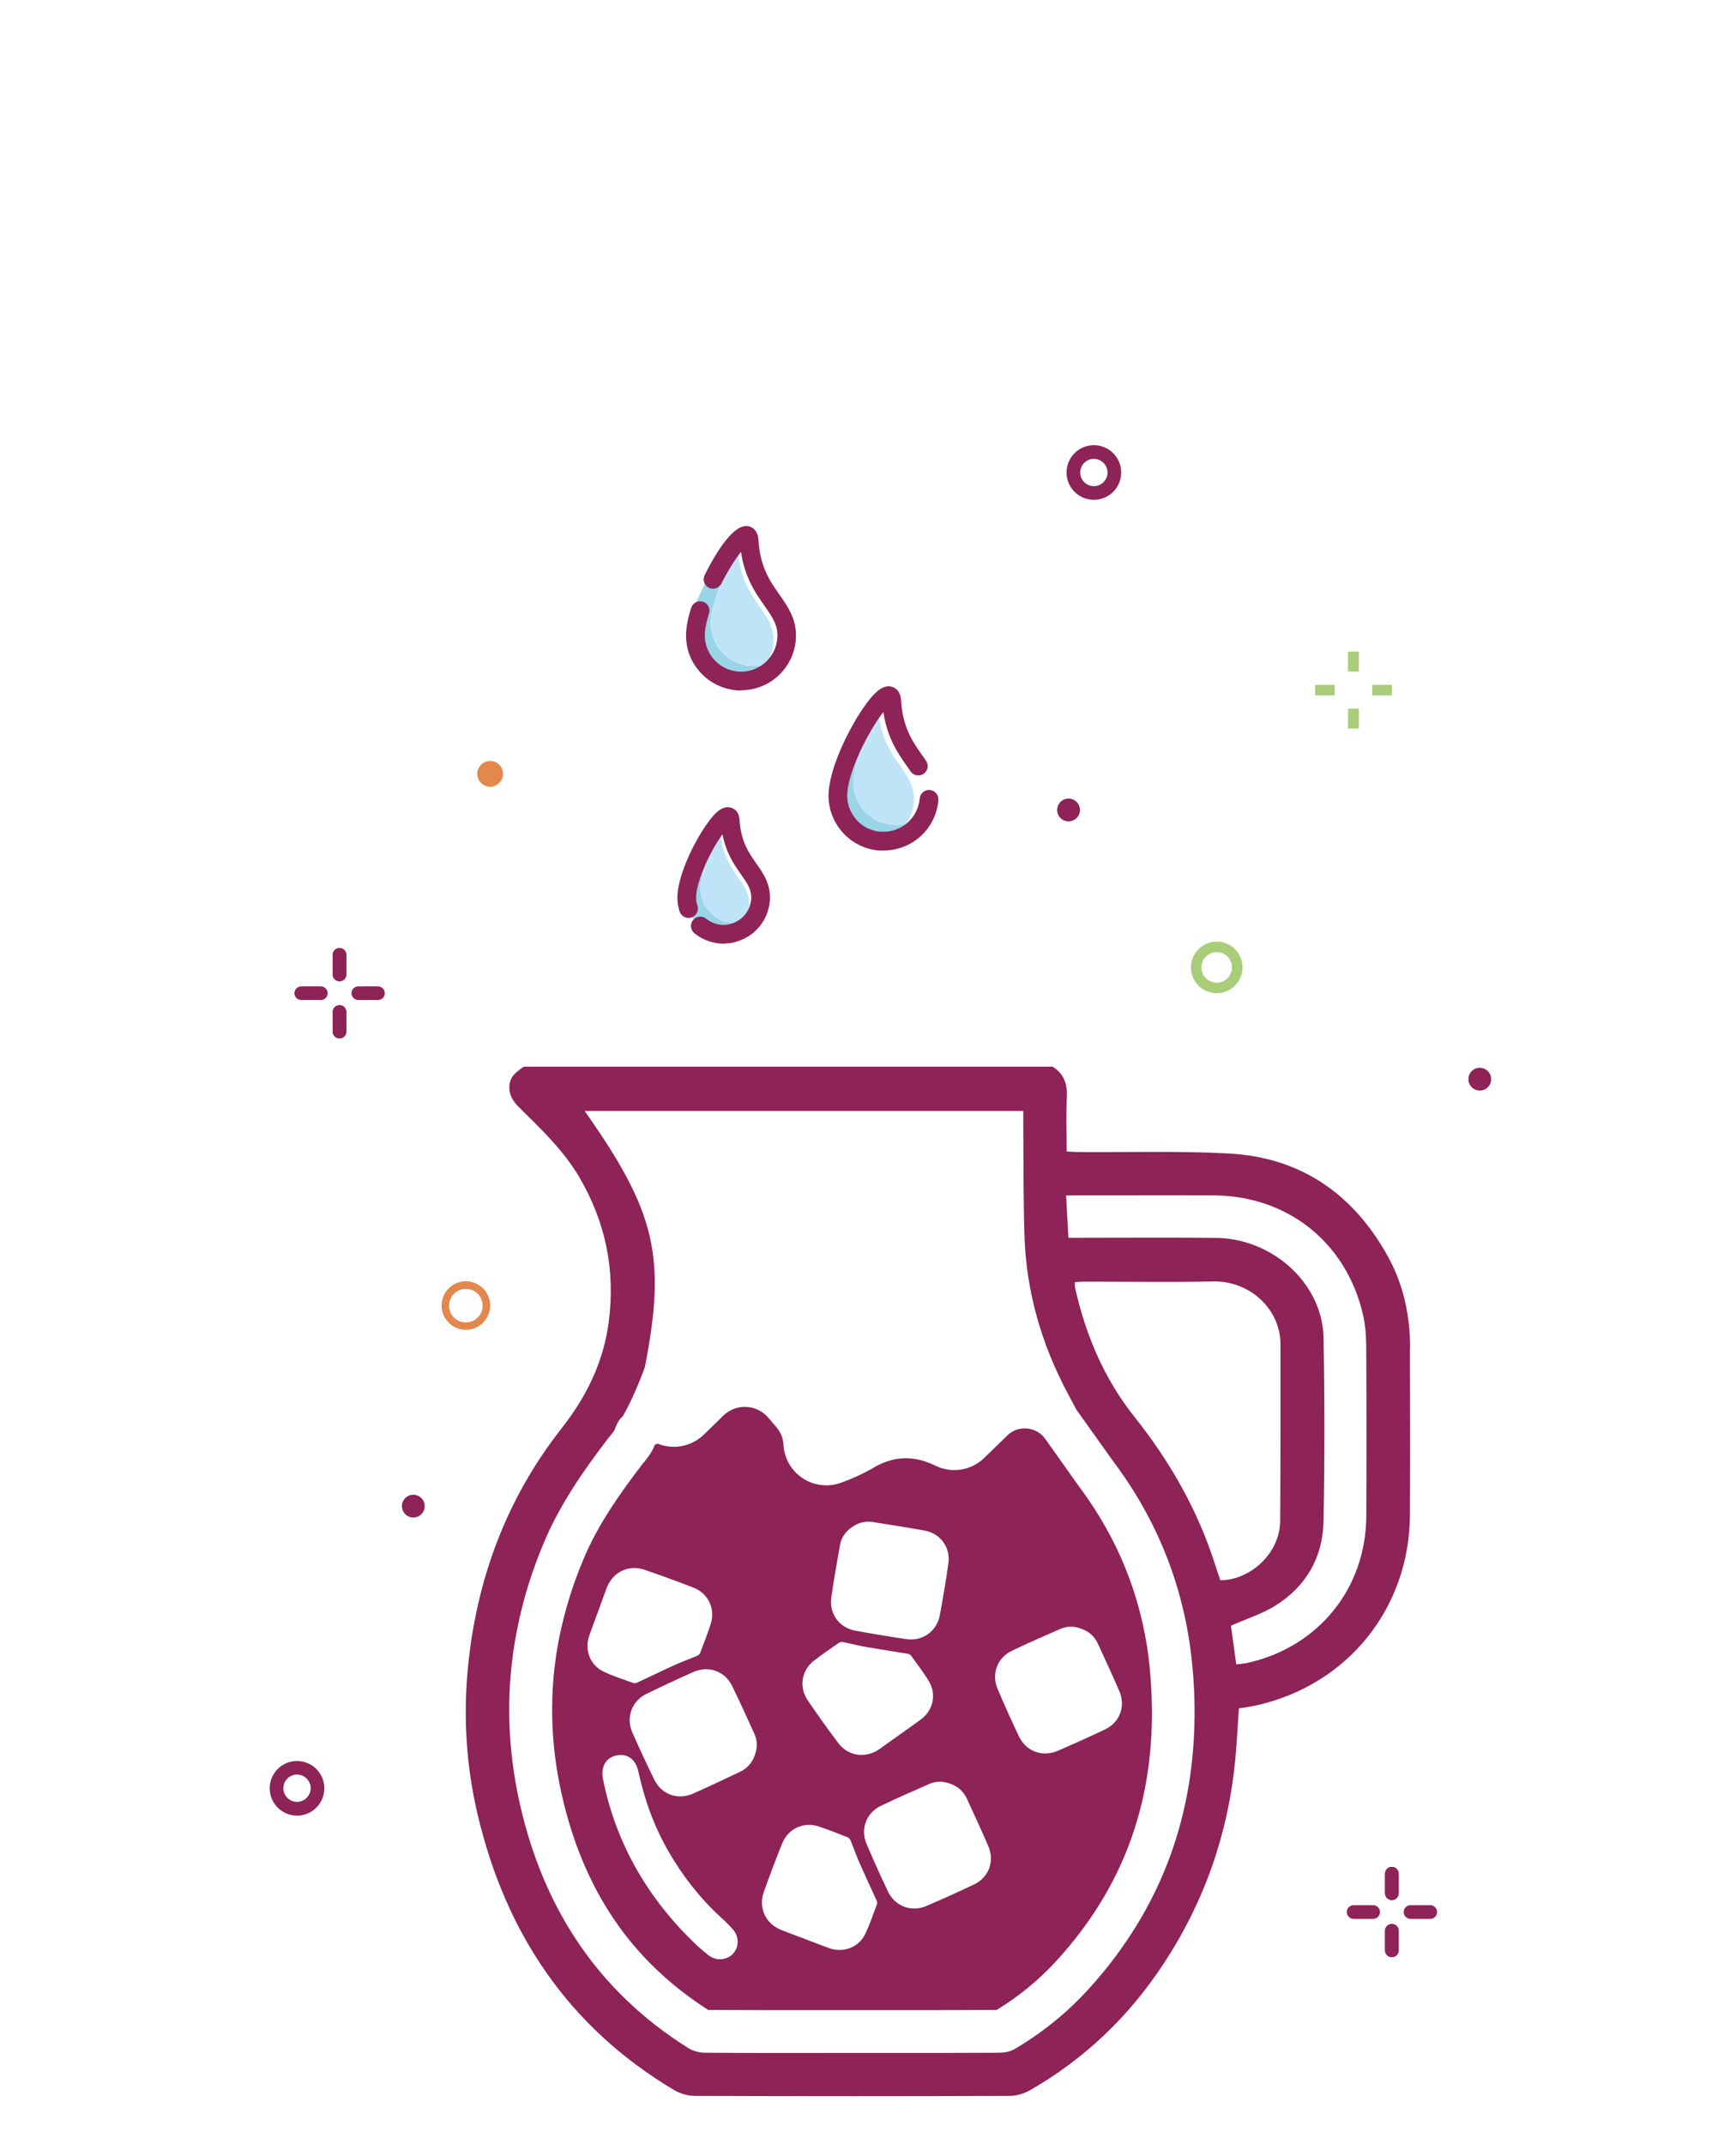 <svg viewBox="0 0 183 226" xmlns="http://www.w3.org/2000/svg" id="Desktop">
  <defs>
    <style>
      .cls-1 {
        fill: #bfe4f8;
      }

      .cls-1, .cls-2, .cls-3, .cls-4, .cls-5 {
        stroke-width: 0px;
      }

      .cls-2 {
        fill: #99d4e7;
      }

      .cls-3 {
        fill: #8d2356;
      }

      .cls-4 {
        fill: #a9cd79;
      }

      .cls-5 {
        fill: #e3874d;
      }
    </style>
  </defs>
  <path d="M148.65,142.06c-.01-3.36-.68-6.6-2.31-9.57-3.65-6.65-9.22-10.52-16.85-10.92-5.25-.28-10.52-.11-15.78-.15-.4,0-.81-.03-1.27-.06,0-1.99-.07-3.86.02-5.72.07-1.39-.31-2.47-1.5-3.22h-55.73c-.73.49-1.45.98-1.53,2-.07.93.34,1.61.97,2.24,2.33,2.31,4.73,4.56,6.41,7.43,2.77,4.73,3.8,9.8,3.09,15.24-.55,4.21-2.34,7.86-4.94,11.17-5.82,7.41-8.99,15.89-9.9,25.23-.51,5.23-.18,10.44,1.03,15.56,2.96,12.48,9.57,22.38,20.73,29.01.63.37,1.44.6,2.18.6,11.05.04,22.11.04,33.16,0,.73,0,1.54-.25,2.17-.61,5.77-3.31,10.44-7.8,14.08-13.35,4.3-6.54,6.8-13.72,7.54-21.51.17-1.78.25-3.56.38-5.37.66-.11,1.26-.19,1.84-.32,9.61-2.15,16.14-10.23,16.19-20.08.03-5.86.02-11.73,0-17.59ZM114.8,209.59c-2.29,2.52-4.92,4.66-7.86,6.38-.45.27-1.06.38-1.6.38-5.19.03-10.38.02-15.57.02s-10.31.02-15.46-.02c-.59,0-1.27-.19-1.77-.5-9.57-6.01-15.24-14.76-17.72-25.64-1.41-6.22-1.51-12.35-.33-18.36.33-1.69.75-3.36,1.28-5.03.46-1.46,1-2.9,1.61-4.34,1.69-3.99,4.15-7.52,6.77-10.94.26-.33.59-.65.72-1.04.1-.29.22-.54.36-.75h0c.13-.2.27-.36.43-.49,1.26-2.2,2.25-4.97,2.32-5.18h0c2.27-11.6,1.15-16.36-6.35-26.99h46.24c0,.37,0,.77,0,1.18.03,3.95,0,7.91.12,11.86.17,5.98,1.8,11.58,4.63,16.85.24.45.48.91.84,1.58l3.84,5.39c4.8,6.37,7.6,13.55,8.37,21.42.02.19.04.39.06.58.11,1.32.18,2.62.19,3.91.14,11.14-3.35,21.17-11.14,29.75ZM127.65,163.59c-1.85-5.23-4.62-9.94-8.07-14.27-3.19-4.01-5.14-8.62-6.25-13.6-.04-.17-.02-.35-.03-.59.33-.02.64-.05.95-.05,4.55,0,9.11.07,13.65-.02,3.83-.08,7.07,2.9,7.08,6.59,0,6.21.01,12.42-.03,18.63-.02,3.55-3.3,6.3-6.32,6.27-.32-.96-.63-1.96-.98-2.94ZM144.03,159.79c-.04,7.63-5.06,13.81-12.52,15.47-.37.08-.75.11-1.19.16-.21-1.53-.4-2.88-.56-4.08,1.63-.72,3.26-1.23,4.66-2.1,3.25-2.02,5.02-5.08,5.1-8.88.12-6.46.12-12.93,0-19.38-.1-5.66-5.33-10.45-11.34-10.51-4.77-.05-9.53-.01-14.3-.01h-1.25c-.09-1.52-.17-2.94-.25-4.47h.86c4.91,0,9.82-.03,14.72,0,7.75.05,13.89,4.91,15.69,12.44.27,1.12.36,2.3.37,3.46.04,5.97.04,11.94.01,17.9Z" class="cls-3"></path>
  <path d="M121.42,179.9c-.01-1.18-.07-2.38-.18-3.6-.01-.15-.03-.31-.04-.46,0-.02,0-.03,0-.05-.63-6.48-2.83-12.48-6.52-17.82-.26-.38-.53-.75-.78-1.09-.03-.04-.06-.08-.09-.13-.02-.03-.04-.05-.06-.08-.03-.04-.06-.08-.09-.12,0,0-1.95-2.75-3.47-4.89-.94-1.32-2.84-1.5-4-.37-.35.34-.69.67-.95.92l-1.49,1.45c-.86.84-2,1.28-3.15,1.28-.67,0-1.35-.15-1.99-.46-1.09-.53-2.11-.79-3.12-.79-.93,0-1.85.22-2.82.68-.03.01-.06.03-.08.04-1.06.62-2.4,1.33-4.01,1.89-.48.17-.98.25-1.48.25-1.04,0-2.07-.36-2.89-1.05-.98-.82-1.55-2-1.62-3.24-.03-.69-.32-1.35-.77-1.87l-.84-.98c-1.22-1.42-3.39-1.52-4.73-.21-.38.37-.74.72-1.03,1.01l-1.02.99c-.86.84-2,1.29-3.16,1.29-.58,0-1.17-.11-1.72-.34l-.28.12c-.37.91-.91,1.55-1.2,1.9-.03.04-.07.08-.09.1-2.31,3.02-4.66,6.31-6.2,9.96-.56,1.32-1.05,2.64-1.46,3.95-.47,1.5-.86,3.02-1.16,4.53-1.06,5.41-.96,10.95.3,16.49,2.29,10.06,7.34,17.47,15.43,22.64,2.91.02,5.8.02,8,.02h7.12s6.93,0,6.93,0c2.31,0,5.33,0,8.35-.02,2.38-1.45,4.53-3.22,6.4-5.28,6.84-7.54,10.1-16.26,9.97-26.66ZM87.63,168.39c.26-1.84.59-3.68.91-5.52.14-.8.57-1.43,1.25-1.9.67-.5,1.44-.68,2.28-.55,1.79.29,3.59.57,5.37.89,1.71.31,2.78,1.78,2.53,3.5-.26,1.81-.56,3.62-.9,5.42-.32,1.7-1.81,2.77-3.51,2.53-1.81-.26-3.62-.57-5.42-.9-1.68-.31-2.75-1.79-2.51-3.48ZM85.83,175.01c.84-.66,1.73-1.26,2.61-1.87.11-.08.3-.1.44-.07.84.17,1.67.39,2.51.53,1.43.25,2.86.46,4.29.7.13.02.29.1.36.2.64.9,1.33,1.77,1.89,2.72.82,1.37.43,3.05-.85,4-.74.55-1.5,1.08-2.25,1.61-.71.51-1.42,1.02-2.13,1.52-1.45,1.01-3.29.76-4.35-.66-1.1-1.46-2.16-2.95-3.19-4.46-.97-1.41-.68-3.18.67-4.23ZM62.11,172.41c.3-.87.63-1.73.95-2.6.3-.82.59-1.64.9-2.46.63-1.65,2.29-2.48,3.96-1.91,1.73.59,3.45,1.22,5.16,1.88,1.6.62,2.35,2.24,1.83,3.87-.33,1.02-.72,2.02-1.1,3.02-.05.13-.2.25-.33.31-.79.33-1.59.62-2.37.97-1.32.6-2.62,1.24-3.94,1.85-.12.06-.29.08-.41.04-1.04-.38-2.1-.71-3.09-1.18-1.45-.67-2.08-2.27-1.56-3.79ZM77.28,205.91c-.68.71-1.77.79-2.59.17-.36-.27-.68-.57-1.18-1-5.01-4.73-8.53-10.53-9.94-17.54-.26-1.3.25-2.23,1.35-2.51,1.12-.28,2.08.33,2.37,1.67.65,2.98,1.66,5.81,3.19,8.45,1.49,2.58,3.3,4.9,5.5,6.92.46.42.91.85,1.31,1.32.64.75.62,1.86-.02,2.51ZM79.56,185.01c-.27.79-.81,1.38-1.57,1.74-1.64.77-3.28,1.56-4.94,2.29-1.59.71-3.3.1-4.07-1.46-.81-1.64-1.58-3.31-2.32-4.98-.7-1.58-.07-3.31,1.48-4.07,1.64-.8,3.31-1.58,4.98-2.32,1.56-.69,3.28-.08,4.04,1.45.82,1.67,1.59,3.37,2.36,5.07.34.74.33,1.5.04,2.28ZM92.43,200.73c-.39,1.03-.74,2.09-1.21,3.08-.69,1.44-2.3,2.05-3.8,1.52-.87-.31-1.73-.65-2.59-.98-.82-.31-1.64-.61-2.45-.93-1.65-.64-2.46-2.32-1.87-3.99.61-1.73,1.26-3.44,1.94-5.13.64-1.59,2.27-2.33,3.89-1.79,1.02.34,2.01.74,3.01,1.13.13.05.25.2.31.33.33.79.6,1.6.95,2.38.58,1.33,1.21,2.64,1.8,3.96.05.12.08.29.03.41ZM102.66,198.62c-1.65.79-3.32,1.54-5,2.26-1.59.68-3.31.04-4.05-1.52-.79-1.65-1.54-3.32-2.26-5.01-.67-1.57-.04-3.28,1.5-4.02,1.68-.81,3.39-1.55,5.09-2.3.74-.33,1.51-.32,2.28-.01.79.28,1.37.82,1.72,1.59.76,1.65,1.52,3.3,2.24,4.96.69,1.6.06,3.3-1.51,4.05ZM116.47,182.28c-1.65.79-3.32,1.54-5,2.26-1.59.68-3.31.04-4.05-1.52-.79-1.65-1.54-3.32-2.26-5.01-.67-1.57-.04-3.28,1.5-4.02,1.68-.81,3.39-1.55,5.09-2.3.74-.33,1.51-.32,2.28-.01.79.28,1.37.82,1.72,1.59.76,1.65,1.52,3.3,2.24,4.96.69,1.6.06,3.3-1.51,4.05Z" class="cls-3"></path>
  <g>
    <path d="M49.11,140.16c-1.41,0-2.56-1.15-2.56-2.56s1.15-2.56,2.56-2.56,2.56,1.15,2.56,2.56-1.15,2.56-2.56,2.56ZM49.11,135.84c-.98,0-1.77.79-1.77,1.77s.79,1.77,1.77,1.77,1.77-.79,1.77-1.77-.79-1.77-1.77-1.77Z" class="cls-5"></path>
    <path d="M115.31,52.68c-1.59,0-2.88-1.29-2.88-2.88s1.29-2.88,2.88-2.88,2.88,1.29,2.88,2.88-1.29,2.88-2.88,2.88ZM115.31,48.36c-.8,0-1.44.65-1.44,1.44s.65,1.44,1.44,1.44,1.44-.65,1.44-1.44-.65-1.44-1.44-1.44Z" class="cls-3"></path>
    <path d="M31.31,191.36c-1.59,0-2.88-1.29-2.88-2.88s1.29-2.88,2.88-2.88,2.88,1.29,2.88,2.88-1.29,2.88-2.88,2.88ZM31.31,187.03c-.8,0-1.44.65-1.44,1.44s.65,1.44,1.44,1.44,1.44-.65,1.44-1.44-.65-1.44-1.44-1.44Z" class="cls-3"></path>
    <circle r="1.36" cy="81.56" cx="51.67" class="cls-5"></circle>
    <circle r="1.2" cy="85.37" cx="112.64" class="cls-3"></circle>
    <circle r="1.2" cy="113.74" cx="155.99" class="cls-3"></circle>
    <circle r="1.2" cy="158.74" cx="43.57" class="cls-3"></circle>
    <path d="M128.26,104.68c-1.5,0-2.72-1.22-2.72-2.72s1.22-2.72,2.72-2.72,2.72,1.22,2.72,2.72-1.22,2.72-2.72,2.72ZM128.26,100.35c-.89,0-1.61.72-1.61,1.61s.72,1.61,1.61,1.61,1.61-.72,1.61-1.61-.72-1.61-1.61-1.61Z" class="cls-4"></path>
    <g>
      <path d="M33.82,105.4h-2.06c-.4,0-.72-.32-.72-.72s.32-.72.72-.72h2.06c.4,0,.72.32.72.72s-.32.72-.72.72Z" class="cls-3"></path>
      <path d="M39.84,105.4h-2.07c-.4,0-.72-.32-.72-.72s.32-.72.72-.72h2.07c.4,0,.72.32.72.72s-.32.72-.72.72Z" class="cls-3"></path>
      <path d="M35.79,103.42c-.4,0-.72-.32-.72-.72v-2.06c0-.4.32-.72.72-.72s.72.32.72.72v2.06c0,.4-.32.72-.72.72Z" class="cls-3"></path>
      <path d="M35.79,109.44c-.4,0-.72-.32-.72-.72v-2.06c0-.4.32-.72.72-.72s.72.32.72.72v2.06c0,.4-.32.72-.72.72Z" class="cls-3"></path>
      <path d="M35.79,103.42c-.4,0-.72-.32-.72-.72v-2.06c0-.4.32-.72.72-.72s.72.32.72.72v2.06c0,.4-.32.72-.72.72Z" class="cls-3"></path>
      <path d="M35.79,109.44c-.4,0-.72-.32-.72-.72v-2.06c0-.4.32-.72.72-.72s.72.32.72.72v2.06c0,.4-.32.72-.72.72Z" class="cls-3"></path>
    </g>
    <g>
      <path d="M144.75,202.24h-2.06c-.4,0-.72-.32-.72-.72s.32-.72.72-.72h2.06c.4,0,.72.32.72.72s-.32.72-.72.72Z" class="cls-3"></path>
      <path d="M150.77,202.24h-2.08c-.4,0-.72-.32-.72-.72s.32-.72.72-.72h2.08c.4,0,.72.32.72.72s-.32.72-.72.72Z" class="cls-3"></path>
      <path d="M146.72,200.26c-.4,0-.72-.32-.72-.72v-2.06c0-.4.32-.72.72-.72s.72.32.72.72v2.06c0,.4-.32.72-.72.72Z" class="cls-3"></path>
      <path d="M146.72,206.28c-.4,0-.72-.32-.72-.72v-2.06c0-.4.32-.72.72-.72s.72.32.72.72v2.06c0,.4-.32.72-.72.72Z" class="cls-3"></path>
      <path d="M146.72,200.26c-.4,0-.72-.32-.72-.72v-2.06c0-.4.32-.72.72-.72s.72.32.72.72v2.06c0,.4-.32.72-.72.72Z" class="cls-3"></path>
      <path d="M146.72,206.28c-.4,0-.72-.32-.72-.72v-2.06c0-.4.32-.72.72-.72s.72.32.72.72v2.06c0,.4-.32.72-.72.72Z" class="cls-3"></path>
    </g>
    <g>
      <rect height="1.11" width="2.06" y="72.18" x="138.64" class="cls-4"></rect>
      <rect height="1.11" width="2.08" y="72.18" x="144.65" class="cls-4"></rect>
      <rect height="2.06" width="1.11" y="68.7" x="142.12" class="cls-4"></rect>
      <rect height="2.06" width="1.11" y="74.71" x="142.12" class="cls-4"></rect>
      <rect height="2.06" width="1.11" y="68.7" x="142.12" class="cls-4"></rect>
      <rect height="2.06" width="1.11" y="74.71" x="142.12" class="cls-4"></rect>
    </g>
    <path d="M88.35,83.42c-.23,2.65,1.74,4.98,4.38,5.21.05,0,.1,0,.15,0,1.05-.27,1.95-.9,2.57-1.76.47-.65.78-1.43.85-2.29.3-3.39-3.22-4.26-3.71-9.48-.01-.14-.02-.28-.03-.42,0-.19-.05-.33-.11-.39-1.59,1.95-3.87,6.33-4.1,9.13Z" class="cls-2"></path>
    <path d="M89.92,82.02c-.22,2.52,1.65,4.74,4.17,4.95.47.04.93,0,1.36-.09.47-.65.78-1.43.85-2.29.3-3.39-3.22-4.26-3.71-9.48-1.25,2.08-2.51,4.91-2.67,6.91Z" class="cls-1"></path>
    <path d="M72.4,67.07c-.22,2.52,1.65,4.74,4.17,4.94,1.7.15,3.26-.65,4.14-1.96-.5.14-1.05.2-1.61.15-2.52-.22-4.38-2.44-4.17-4.95.18-2.07,1.55-5.07,2.85-7.16,0-.04-.01-.09-.01-.14-.16-2.52-5.03,5.06-5.38,9.13Z" class="cls-2"></path>
    <path d="M74.94,65.24c-.21,2.52,1.66,4.74,4.17,4.95.56.05,1.11,0,1.61-.15.44-.63.73-1.38.8-2.2.31-3.45-3.34-4.29-3.73-9.77-1.3,2.09-2.67,5.09-2.85,7.16Z" class="cls-1"></path>
    <path d="M72.4,94.25c-.19,2.14,1.4,4.03,3.54,4.21.54.05,1.08-.02,1.56-.2.4-.29.74-.67,1-1.1-.4.13-.85.17-1.29.13-2.03-.18-3.54-1.96-3.37-4,.14-1.59,1.13-3.86,2.14-5.52,0-.05,0-.1,0-.15-.03-.49-.28-.51-.65-.2-1.24,1.75-2.73,4.8-2.91,6.83Z" class="cls-2"></path>
    <path d="M73.83,93.29c-.17,2.03,1.34,3.82,3.37,4,.44.04.89,0,1.29-.13.28-.45.44-.98.49-1.54.25-2.78-2.68-3.45-3.02-7.85-1.01,1.67-2,3.94-2.14,5.52Z" class="cls-1"></path>
    <path d="M93.14,89.64c-.1,0-.2,0-.3,0-.05,0-.09,0-.14,0,0,0,.01,0,.02,0-.03,0-.06,0-.08,0-3.18-.27-5.55-3.09-5.28-6.28.27-3.13,2.72-7.7,4.32-9.66.62-.76,1.45-1.6,2.37-1.31.32.1.87.42.93,1.39.17,2.88,1.22,4.38,2.24,5.83.14.2.27.39.4.58.31.45.19,1.06-.27,1.37-.45.3-1.06.19-1.37-.27-.12-.18-.25-.37-.38-.55-.94-1.34-2.08-2.97-2.48-5.7-1.44,1.83-3.59,5.94-3.8,8.48-.18,2.1,1.37,3.95,3.46,4.14.04,0,.08,0,.11,0,0,0-.01,0-.02,0,.02,0,.03,0,.05,0,2.07.11,3.85-1.43,4.03-3.5.05-.54.53-.95,1.07-.9.54.05.94.53.9,1.07-.26,3.03-2.77,5.31-5.78,5.31Z" class="cls-3"></path>
    <path d="M78.14,72.77c-.17,0-.34,0-.51-.02-3.19-.27-5.56-3.09-5.29-6.28.06-.7.23-1.52.52-2.41.16-.52.72-.81,1.24-.64.52.16.81.72.64,1.24-.24.76-.39,1.43-.43,1.98-.18,2.1,1.38,3.96,3.49,4.14,1.02.09,2.01-.23,2.79-.89.78-.66,1.26-1.58,1.35-2.6.12-1.35-.5-2.23-1.35-3.44-.94-1.34-2.08-2.97-2.48-5.69-.54.69-1.29,1.82-2.06,3.34-.25.49-.84.68-1.33.44-.49-.25-.68-.84-.44-1.33,1.27-2.52,3.1-5.46,4.62-5.15.23.05.98.29,1.05,1.43.17,2.87,1.22,4.37,2.24,5.82.92,1.31,1.87,2.67,1.7,4.74-.13,1.54-.86,2.94-2.04,3.94-1.06.89-2.36,1.36-3.73,1.36Z" class="cls-3"></path>
    <path d="M76.28,99.46c-.14,0-.28,0-.42-.02-.98-.09-1.9-.46-2.66-1.08-.42-.34-.49-.97-.14-1.39.34-.42.97-.48,1.39-.14.45.37,1,.59,1.59.64.39.04.78-.01,1.13-.14.01,0,.02,0,.03-.01,1.1-.37,1.88-1.35,1.98-2.5.09-1.02-.37-1.67-1.06-2.65-.72-1.03-1.58-2.26-1.96-4.24-.01.02-.02.03-.04.05-1.2,1.68-2.58,4.58-2.73,6.35-.03.39,0,.77.13,1.13.17.52-.12,1.07-.64,1.24-.52.17-1.07-.12-1.24-.64-.2-.62-.27-1.26-.21-1.91.19-2.2,1.74-5.41,3.09-7.31.71-1.01,1.57-2,2.53-1.72.26.07.86.35.91,1.31.14,2.26.97,3.45,1.78,4.6.76,1.09,1.55,2.21,1.41,3.95-.17,1.94-1.47,3.59-3.31,4.2-.49.18-1.02.27-1.55.27Z" class="cls-3"></path>
  </g>
</svg>